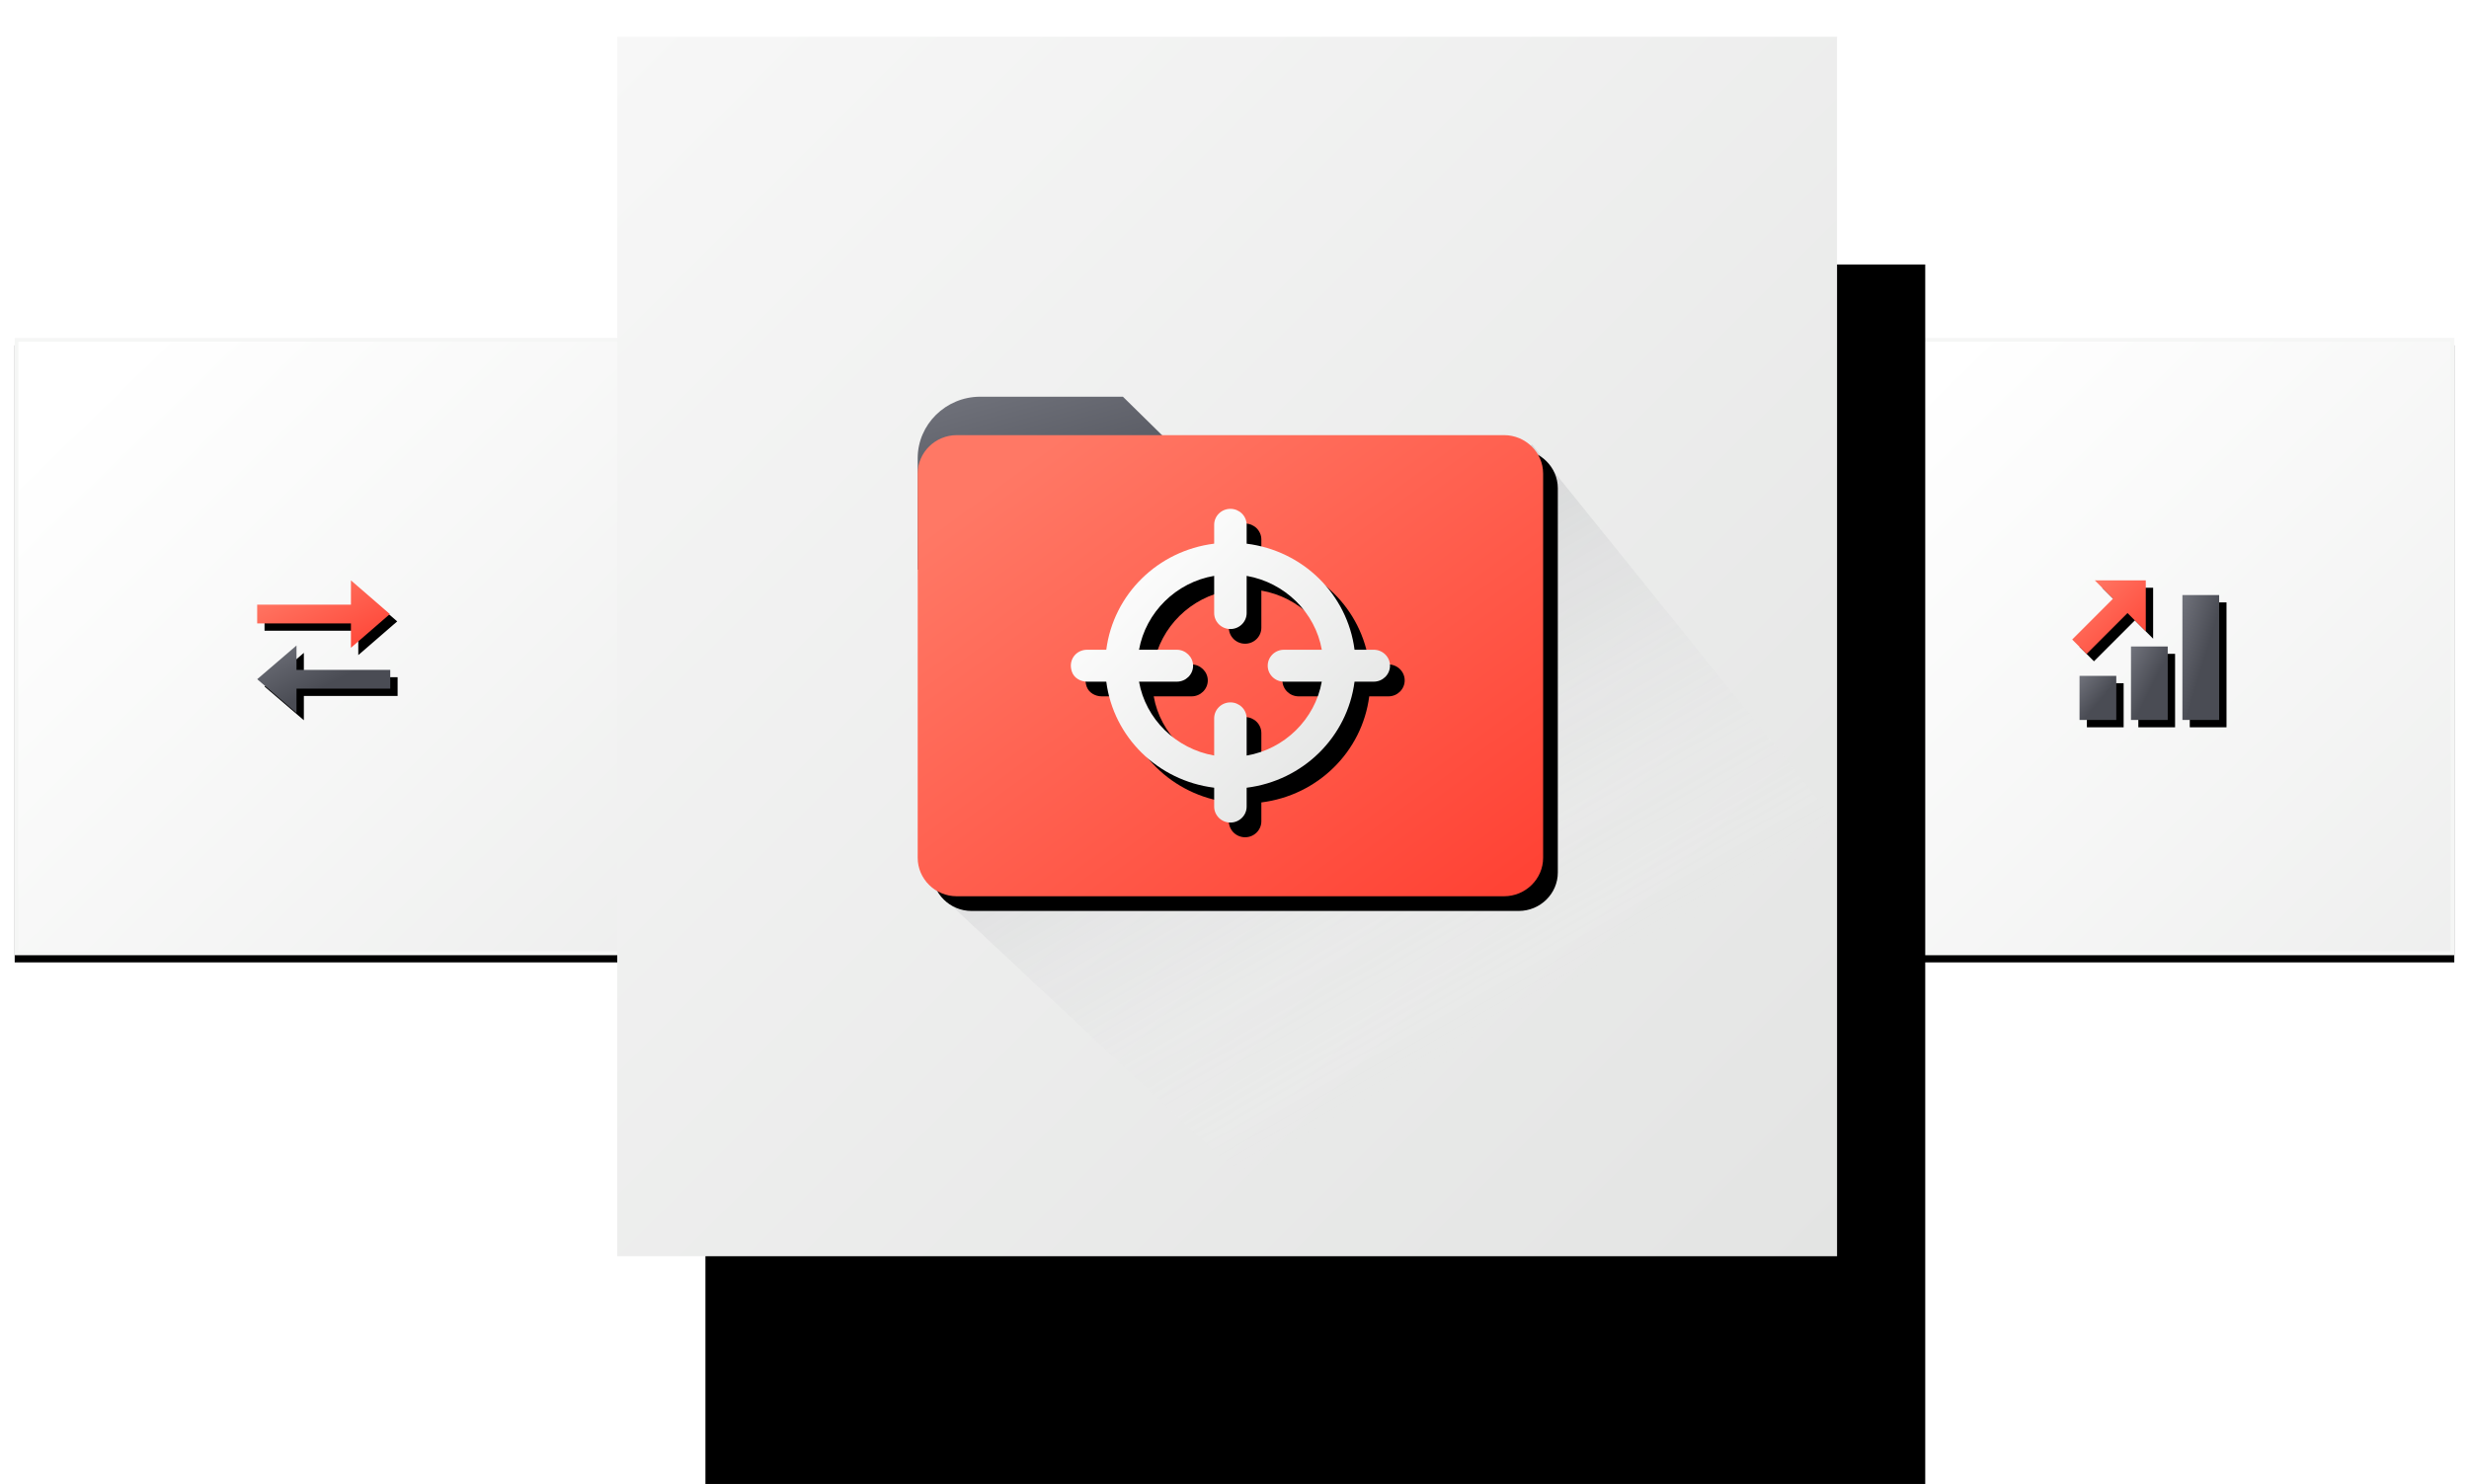 <?xml version="1.0" encoding="UTF-8"?>
<svg width="336px" height="202px" viewBox="0 0 336 202" version="1.1" xmlns="http://www.w3.org/2000/svg" xmlns:xlink="http://www.w3.org/1999/xlink">
    <!-- Generator: Sketch 46.2 (44496) - http://www.bohemiancoding.com/sketch -->
    <title>img/product-feature-technology@2x</title>
    <desc>Created with Sketch.</desc>
    <defs>
        <linearGradient x1="10.214%" y1="9.954%" x2="170.143%" y2="174.407%" id="linearGradient-1">
            <stop stop-color="#FFFFFF" offset="0%"></stop>
            <stop stop-color="#E1E2E1" offset="100%"></stop>
        </linearGradient>
        <rect id="path-2" x="248" y="41" width="84" height="84"></rect>
        <filter x="-4.2%" y="-3.0%" width="108.3%" height="108.3%" filterUnits="objectBoundingBox" id="filter-3">
            <feOffset dx="0" dy="1" in="SourceAlpha" result="shadowOffsetOuter1"></feOffset>
            <feGaussianBlur stdDeviation="1" in="shadowOffsetOuter1" result="shadowBlurOuter1"></feGaussianBlur>
            <feComposite in="shadowBlurOuter1" in2="SourceAlpha" operator="out" result="shadowBlurOuter1"></feComposite>
            <feColorMatrix values="0 0 0 0 0   0 0 0 0 0   0 0 0 0 0  0 0 0 0.115 0" type="matrix" in="shadowBlurOuter1"></feColorMatrix>
        </filter>
        <rect id="path-4" x="0" y="41" width="84" height="84"></rect>
        <filter x="-4.2%" y="-3.0%" width="108.3%" height="108.3%" filterUnits="objectBoundingBox" id="filter-5">
            <feOffset dx="0" dy="1" in="SourceAlpha" result="shadowOffsetOuter1"></feOffset>
            <feGaussianBlur stdDeviation="1" in="shadowOffsetOuter1" result="shadowBlurOuter1"></feGaussianBlur>
            <feComposite in="shadowBlurOuter1" in2="SourceAlpha" operator="out" result="shadowBlurOuter1"></feComposite>
            <feColorMatrix values="0 0 0 0 0   0 0 0 0 0   0 0 0 0 0  0 0 0 0.115 0" type="matrix" in="shadowBlurOuter1"></feColorMatrix>
        </filter>
        <linearGradient x1="0%" y1="0%" x2="100%" y2="100%" id="linearGradient-6">
            <stop stop-color="#F7F7F7" offset="0%"></stop>
            <stop stop-color="#E3E4E3" offset="100%"></stop>
        </linearGradient>
        <polygon id="path-7" points="82 166 248 166 248 0 82 0"></polygon>
        <filter x="-20.8%" y="-12.3%" width="156.0%" height="159.0%" filterUnits="objectBoundingBox" id="filter-8">
            <feOffset dx="5" dy="13" in="SourceAlpha" result="shadowOffsetOuter1"></feOffset>
            <feGaussianBlur stdDeviation="9" in="shadowOffsetOuter1" result="shadowBlurOuter1"></feGaussianBlur>
            <feColorMatrix values="0 0 0 0 0   0 0 0 0 0   0 0 0 0 0  0 0 0 0.1 0" type="matrix" in="shadowBlurOuter1" result="shadowMatrixOuter1"></feColorMatrix>
            <feOffset dx="4" dy="13" in="SourceAlpha" result="shadowOffsetOuter2"></feOffset>
            <feGaussianBlur stdDeviation="4.5" in="shadowOffsetOuter2" result="shadowBlurOuter2"></feGaussianBlur>
            <feColorMatrix values="0 0 0 0 0   0 0 0 0 0   0 0 0 0 0  0 0 0 0.03 0" type="matrix" in="shadowBlurOuter2" result="shadowMatrixOuter2"></feColorMatrix>
            <feOffset dx="3" dy="5" in="SourceAlpha" result="shadowOffsetOuter3"></feOffset>
            <feGaussianBlur stdDeviation="2" in="shadowOffsetOuter3" result="shadowBlurOuter3"></feGaussianBlur>
            <feColorMatrix values="0 0 0 0 0   0 0 0 0 0   0 0 0 0 0  0 0 0 0.04 0" type="matrix" in="shadowBlurOuter3" result="shadowMatrixOuter3"></feColorMatrix>
            <feMerge>
                <feMergeNode in="shadowMatrixOuter1"></feMergeNode>
                <feMergeNode in="shadowMatrixOuter2"></feMergeNode>
                <feMergeNode in="shadowMatrixOuter3"></feMergeNode>
            </feMerge>
        </filter>
        <linearGradient x1="2.792%" y1="0%" x2="56.67%" y2="54.903%" id="linearGradient-9">
            <stop stop-color="#70727B" offset="0%"></stop>
            <stop stop-color="#4A4C54" offset="100%"></stop>
        </linearGradient>
        <linearGradient x1="25.396%" y1="0%" x2="69.917%" y2="68.28%" id="linearGradient-10">
            <stop stop-color="#70727B" offset="0%"></stop>
            <stop stop-color="#FFFFFF" stop-opacity="0" offset="100%"></stop>
        </linearGradient>
        <linearGradient x1="11.672%" y1="11.201%" x2="95.775%" y2="95.732%" id="linearGradient-11">
            <stop stop-color="#FF7865" offset="0%"></stop>
            <stop stop-color="#FF4335" offset="100%"></stop>
        </linearGradient>
        <path d="M80.68,5.231 L6.206,5.231 C3.28,5.231 0.887,7.585 0.887,10.462 L0.887,62.769 C0.887,65.646 3.28,68 6.206,68 L80.68,68 C83.606,68 86,65.646 86,62.769 L86,10.462 C86,7.585 83.606,5.231 80.68,5.231" id="path-12"></path>
        <filter x="-2.3%" y="-3.2%" width="109.4%" height="112.7%" filterUnits="objectBoundingBox" id="filter-13">
            <feOffset dx="2" dy="2" in="SourceAlpha" result="shadowOffsetOuter1"></feOffset>
            <feGaussianBlur stdDeviation="1" in="shadowOffsetOuter1" result="shadowBlurOuter1"></feGaussianBlur>
            <feColorMatrix values="0 0 0 0 0   0 0 0 0 0   0 0 0 0 0  0 0 0 0.189 0" type="matrix" in="shadowBlurOuter1"></feColorMatrix>
        </filter>
        <linearGradient x1="11.672%" y1="11.201%" x2="95.775%" y2="95.732%" id="linearGradient-14">
            <stop stop-color="#FFFFFF" offset="0%"></stop>
            <stop stop-color="#E1E2E1" offset="100%"></stop>
        </linearGradient>
        <path d="M43.443,41.609 C44.661,41.609 45.654,42.582 45.654,43.782 L45.654,48.848 C50.822,47.967 54.955,43.9 55.878,38.789 L50.731,38.789 C49.513,38.789 48.521,37.814 48.521,36.616 C48.521,35.418 49.513,34.443 50.731,34.443 L55.88,34.443 C54.987,29.361 50.851,25.297 45.654,24.389 L45.654,29.45 C45.654,30.65 44.661,31.623 43.443,31.623 C42.225,31.623 41.233,30.65 41.233,29.45 L41.233,24.386 C36.065,25.265 31.932,29.332 31.009,34.443 L36.155,34.443 C37.352,34.443 38.366,35.439 38.366,36.616 C38.366,37.814 37.374,38.789 36.155,38.789 L31.006,38.789 C31.9,43.868 36.036,47.935 41.233,48.843 L41.233,43.782 C41.233,42.582 42.225,41.609 43.443,41.609 M43.443,57.968 C42.225,57.968 41.233,56.995 41.233,55.795 L41.233,53.224 C33.557,52.264 27.524,46.335 26.551,38.789 L23.939,38.789 C23.056,38.789 22.194,38.305 21.891,37.489 C21.295,35.886 22.415,34.443 23.939,34.443 L26.551,34.443 C27.53,26.895 33.56,20.963 41.233,20.003 L41.233,17.437 C41.233,16.237 42.225,15.264 43.443,15.264 C44.661,15.264 45.654,16.237 45.654,17.437 L45.654,20.006 C53.33,20.965 59.362,26.897 60.336,34.443 L62.948,34.443 C64.168,34.443 65.161,35.418 65.161,36.616 C65.161,37.814 64.168,38.789 62.948,38.789 L60.336,38.789 C59.357,46.337 53.327,52.266 45.654,53.226 L45.654,55.795 C45.654,56.995 44.661,57.968 43.443,57.968" id="path-15"></path>
        <filter x="-4.6%" y="-4.7%" width="118.4%" height="118.7%" filterUnits="objectBoundingBox" id="filter-16">
            <feOffset dx="2" dy="2" in="SourceAlpha" result="shadowOffsetOuter1"></feOffset>
            <feGaussianBlur stdDeviation="1" in="shadowOffsetOuter1" result="shadowBlurOuter1"></feGaussianBlur>
            <feColorMatrix values="0 0 0 0 0   0 0 0 0 0   0 0 0 0 0  0 0 0 0.189 0" type="matrix" in="shadowBlurOuter1"></feColorMatrix>
        </filter>
        <polygon id="path-17" points="5.351 8.867 0 13.454 5.351 18.041 5.351 14.736 18.11 14.736 18.11 12.184 5.351 12.184"></polygon>
        <filter x="-13.8%" y="-27.3%" width="138.7%" height="176.3%" filterUnits="objectBoundingBox" id="filter-18">
            <feOffset dx="1" dy="1" in="SourceAlpha" result="shadowOffsetOuter1"></feOffset>
            <feGaussianBlur stdDeviation="1" in="shadowOffsetOuter1" result="shadowBlurOuter1"></feGaussianBlur>
            <feColorMatrix values="0 0 0 0 0   0 0 0 0 0   0 0 0 0 0  0 0 0 0.165 0" type="matrix" in="shadowBlurOuter1"></feColorMatrix>
        </filter>
        <polygon id="path-19" points="12.759 9.174 18.055 4.587 12.759 0 12.759 3.305 0 3.305 0 5.856 12.759 5.856"></polygon>
        <filter x="-13.8%" y="-27.3%" width="138.8%" height="176.3%" filterUnits="objectBoundingBox" id="filter-20">
            <feOffset dx="1" dy="1" in="SourceAlpha" result="shadowOffsetOuter1"></feOffset>
            <feGaussianBlur stdDeviation="1" in="shadowOffsetOuter1" result="shadowBlurOuter1"></feGaussianBlur>
            <feColorMatrix values="0 0 0 0 0   0 0 0 0 0   0 0 0 0 0  0 0 0 0.165 0" type="matrix" in="shadowBlurOuter1"></feColorMatrix>
        </filter>
        <polygon id="path-21" points="8 19 13 19 13 9 8 9"></polygon>
        <filter x="-50.0%" y="-25.0%" width="240.0%" height="170.0%" filterUnits="objectBoundingBox" id="filter-22">
            <feOffset dx="1" dy="1" in="SourceAlpha" result="shadowOffsetOuter1"></feOffset>
            <feGaussianBlur stdDeviation="1" in="shadowOffsetOuter1" result="shadowBlurOuter1"></feGaussianBlur>
            <feColorMatrix values="0 0 0 0 0   0 0 0 0 0   0 0 0 0 0  0 0 0 0.165 0" type="matrix" in="shadowBlurOuter1"></feColorMatrix>
        </filter>
        <polygon id="path-23" points="15 19 20 19 20 2 15 2"></polygon>
        <filter x="-50.0%" y="-14.7%" width="240.0%" height="141.2%" filterUnits="objectBoundingBox" id="filter-24">
            <feOffset dx="1" dy="1" in="SourceAlpha" result="shadowOffsetOuter1"></feOffset>
            <feGaussianBlur stdDeviation="1" in="shadowOffsetOuter1" result="shadowBlurOuter1"></feGaussianBlur>
            <feColorMatrix values="0 0 0 0 0   0 0 0 0 0   0 0 0 0 0  0 0 0 0.165 0" type="matrix" in="shadowBlurOuter1"></feColorMatrix>
        </filter>
        <polygon id="path-25" points="1 19 6 19 6 13 1 13"></polygon>
        <filter x="-50.0%" y="-41.7%" width="240.0%" height="216.7%" filterUnits="objectBoundingBox" id="filter-26">
            <feOffset dx="1" dy="1" in="SourceAlpha" result="shadowOffsetOuter1"></feOffset>
            <feGaussianBlur stdDeviation="1" in="shadowOffsetOuter1" result="shadowBlurOuter1"></feGaussianBlur>
            <feColorMatrix values="0 0 0 0 0   0 0 0 0 0   0 0 0 0 0  0 0 0 0.165 0" type="matrix" in="shadowBlurOuter1"></feColorMatrix>
        </filter>
        <path d="M7.527,4.45 L10.014,6.938 L10.014,0 L3.076,0 L5.564,2.488 L0,8.053 L1.962,10.016 L7.527,4.45 Z" id="path-27"></path>
        <filter x="-25.0%" y="-25.0%" width="169.9%" height="169.9%" filterUnits="objectBoundingBox" id="filter-28">
            <feOffset dx="1" dy="1" in="SourceAlpha" result="shadowOffsetOuter1"></feOffset>
            <feGaussianBlur stdDeviation="1" in="shadowOffsetOuter1" result="shadowBlurOuter1"></feGaussianBlur>
            <feColorMatrix values="0 0 0 0 0   0 0 0 0 0   0 0 0 0 0  0 0 0 0.165 0" type="matrix" in="shadowBlurOuter1"></feColorMatrix>
        </filter>
    </defs>
    <g id="Website" stroke="none" stroke-width="1" fill="none" fill-rule="evenodd">
        <g id="Group-37-Copy" transform="translate(2, 5)">
            <g id="Group-41">
                <g id="Rectangle-16-Copy-2">
                    <use fill="black" fill-opacity="1" filter="url(#filter-3)" xlink:href="#path-2"></use>
                    <use fill="url(#linearGradient-1)" fill-rule="evenodd" xlink:href="#path-2"></use>
                    <rect stroke="#F5F6F5" stroke-width="0.5" x="248.25" y="41.25" width="83.5" height="83.5"></rect>
                </g>
                <g id="Rectangle-16-Copy-3">
                    <use fill="black" fill-opacity="1" filter="url(#filter-5)" xlink:href="#path-4"></use>
                    <use fill="url(#linearGradient-1)" fill-rule="evenodd" xlink:href="#path-4"></use>
                    <rect stroke="#F5F6F5" stroke-width="0.5" x="0.25" y="41.25" width="83.5" height="83.5"></rect>
                </g>
                <g id="Fill-71-Copy">
                    <use fill="black" fill-opacity="1" filter="url(#filter-8)" xlink:href="#path-7"></use>
                    <use fill="url(#linearGradient-6)" fill-rule="evenodd" xlink:href="#path-7"></use>
                </g>
                <g id="Group-24-Copy" transform="translate(122, 49)">
                    <g id="Page-1-Copy">
                        <path d="M77.485,7.846 L36.793,7.846 L28.814,0 L9.4,0 C4.719,0 0.886,3.766 0.886,8.372 L0.886,23.538 L85.999,23.538 L85.999,16.218 C85.999,11.612 82.169,7.846 77.485,7.846" id="Fill-1" fill="url(#linearGradient-9)"></path>
                        <polygon id="Path-2" fill="url(#linearGradient-10)" opacity="0.34" style="mix-blend-mode: multiply;" points="2 66 56.5 117 126 117 126 58 84.5 6.5"></polygon>
                        <g id="Fill-4">
                            <use fill="black" fill-opacity="1" filter="url(#filter-13)" xlink:href="#path-12"></use>
                            <use fill="url(#linearGradient-11)" fill-rule="evenodd" xlink:href="#path-12"></use>
                        </g>
                        <g id="Fill-6">
                            <use fill="black" fill-opacity="1" filter="url(#filter-16)" xlink:href="#path-15"></use>
                            <use fill="url(#linearGradient-14)" fill-rule="evenodd" xlink:href="#path-15"></use>
                        </g>
                    </g>
                </g>
                <g id="Group-31" transform="translate(33, 74)">
                    <g id="Fill-4">
                        <use fill="black" fill-opacity="1" filter="url(#filter-18)" xlink:href="#path-17"></use>
                        <use fill="url(#linearGradient-9)" fill-rule="evenodd" xlink:href="#path-17"></use>
                    </g>
                    <g id="Fill-6">
                        <use fill="black" fill-opacity="1" filter="url(#filter-20)" xlink:href="#path-19"></use>
                        <use fill="url(#linearGradient-11)" fill-rule="evenodd" xlink:href="#path-19"></use>
                    </g>
                </g>
                <g id="Group-34" transform="translate(280, 74)">
                    <g id="Fill-4">
                        <use fill="black" fill-opacity="1" filter="url(#filter-22)" xlink:href="#path-21"></use>
                        <use fill="url(#linearGradient-9)" fill-rule="evenodd" xlink:href="#path-21"></use>
                    </g>
                    <g id="Fill-6">
                        <use fill="black" fill-opacity="1" filter="url(#filter-24)" xlink:href="#path-23"></use>
                        <use fill="url(#linearGradient-9)" fill-rule="evenodd" xlink:href="#path-23"></use>
                    </g>
                    <g id="Fill-7">
                        <use fill="black" fill-opacity="1" filter="url(#filter-26)" xlink:href="#path-25"></use>
                        <use fill="url(#linearGradient-9)" fill-rule="evenodd" xlink:href="#path-25"></use>
                    </g>
                    <g id="Combined-Shape">
                        <use fill="black" fill-opacity="1" filter="url(#filter-28)" xlink:href="#path-27"></use>
                        <use fill="url(#linearGradient-11)" fill-rule="evenodd" xlink:href="#path-27"></use>
                    </g>
                </g>
            </g>
        </g>
    </g>
</svg>